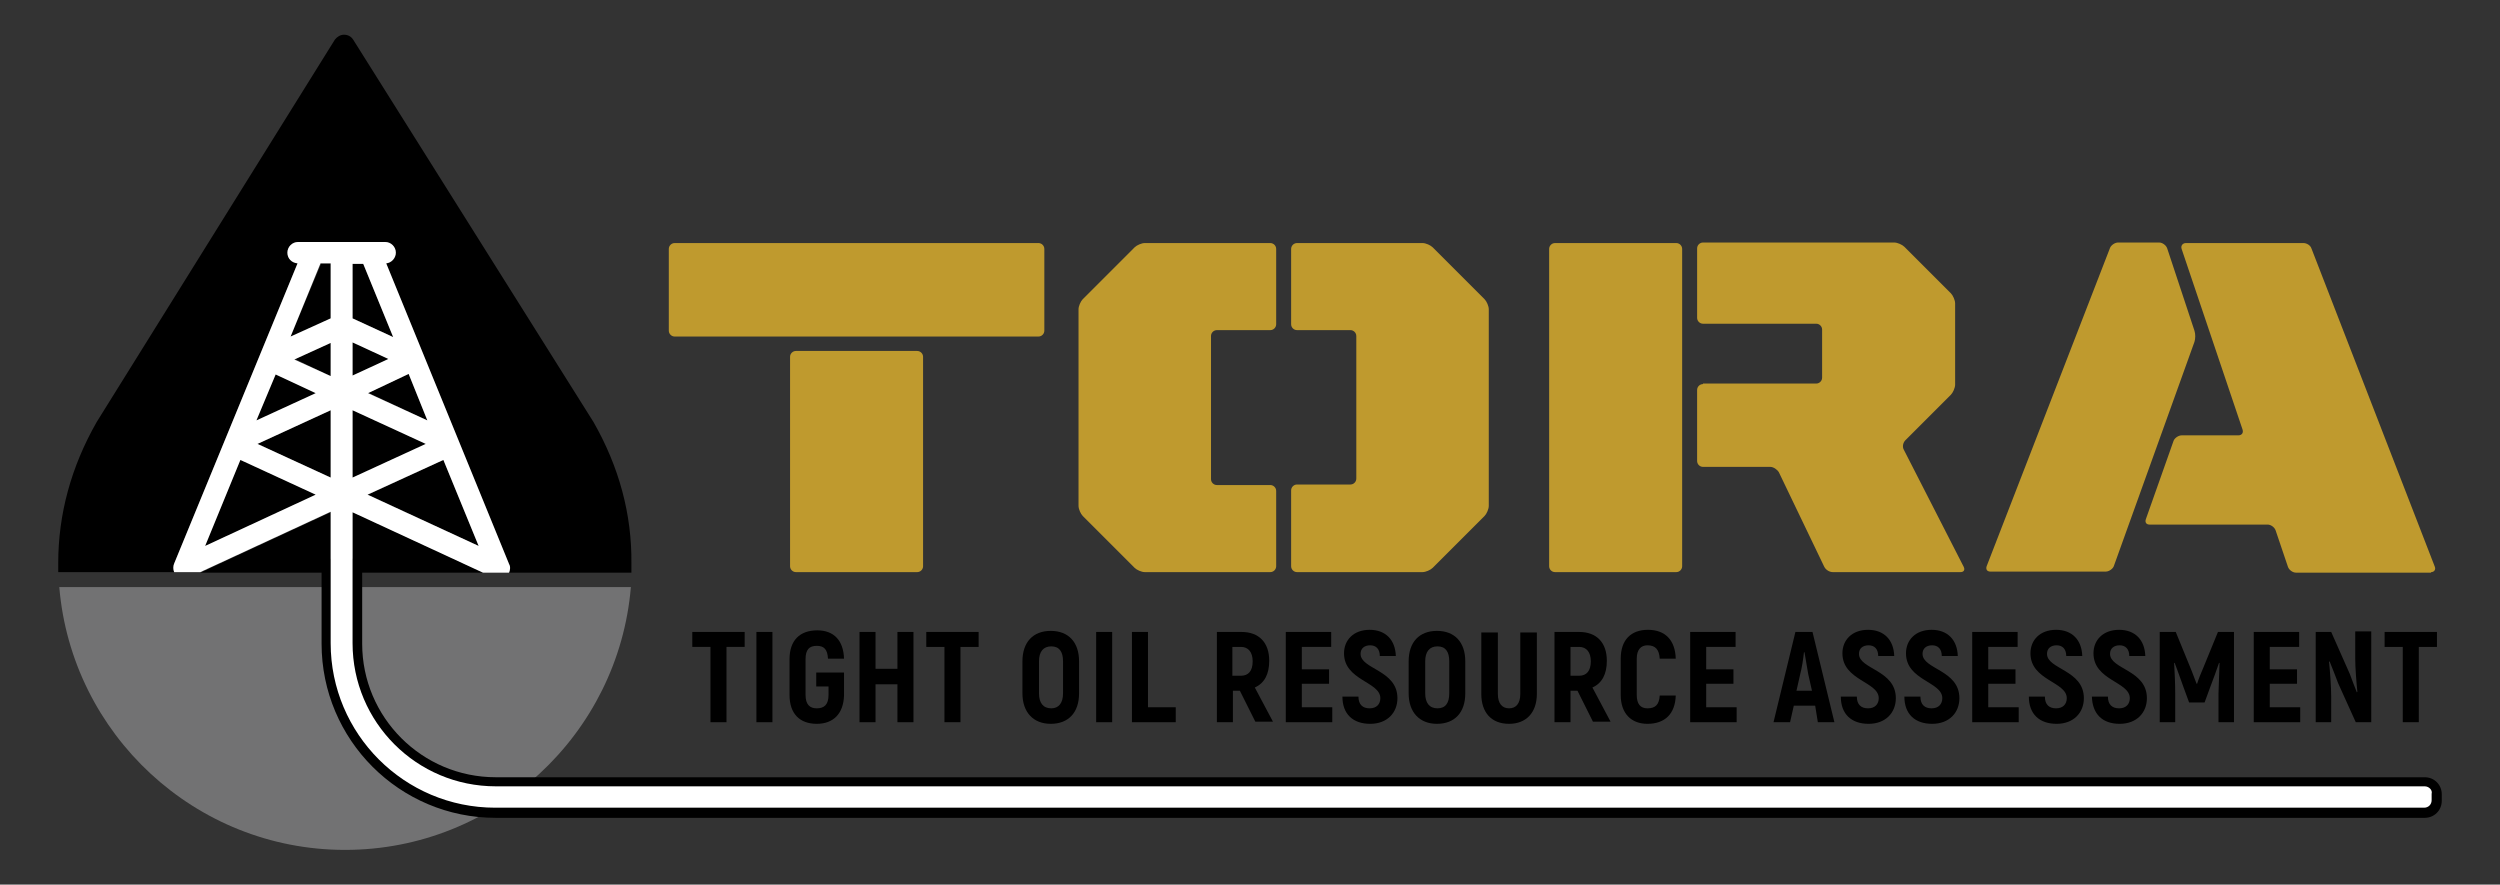 <?xml version="1.0" encoding="utf-8"?>
<!-- Generator: Adobe Illustrator 22.1.0, SVG Export Plug-In . SVG Version: 6.00 Build 0)  -->
<svg version="1.1" id="Layer_1" xmlns="http://www.w3.org/2000/svg" xmlns:xlink="http://www.w3.org/1999/xlink" x="0px" y="0px"
	 viewBox="0 0 468 165.6" style="enable-background:new 0 0 468 165.6;" xml:space="preserve">
<rect x="0" y="0" width="468" height="165.6" fill="#333333" stroke="none"/>
<style type="text/css">
	.st0{fill:#727273;}
	.st1{fill:#BF9A2E;}
	.st2{fill:#FFFFFF;}
</style>
<path class="st0" d="M11.1,109.9c2.3,27.5,25.4,49.2,53.5,49.2s51.2-21.7,53.5-49.2H11.1z"/>
<g>
	<g>
		<polygon points="61.9,49.4 60.1,49.4 54.4,63 61.9,59.6 		"/>
		<polygon points="38.4,102.2 59.1,92.6 45,86.1 		"/>
		<polygon points="48,78.7 59.1,73.6 51.6,70.1 		"/>
		<polygon points="61.9,89.4 61.9,76.8 48.2,83.1 		"/>
		<polygon points="61.9,64.1 55.2,67.2 61.9,70.4 		"/>
		<polygon points="66,89.4 79.7,83.1 79.3,82.9 66,76.8 		"/>
		<polygon points="68.9,92.6 89.6,102.2 83,86.1 		"/>
		<path d="M111.1,79C111.1,79,111.1,79,111.1,79l-45-71.6c-0.4-0.6-1-0.9-1.7-0.9h0c-0.7,0-1.3,0.4-1.7,0.9L18.1,79
			c-4.8,8.4-7.2,17.3-7.2,26.4c0,0.6,0,1.2,0,1.7h21.7c-0.2-0.5-0.3-1.1,0-1.6l23.1-56.2c-1-0.1-1.9-0.9-1.9-2c0-1.1,0.9-2,2-2h16.3
			c1.1,0,2,0.9,2,2c0,1-0.8,1.9-1.8,2l23,56.3c0.2,0.5,0.2,1.1,0,1.6h22.9c0-0.6,0-1.2,0-1.7C118.3,96.3,115.9,87.4,111.1,79z"/>
		<polygon points="68.9,73.5 80,78.7 76.5,70 		"/>
		<polygon points="68,49.4 66,49.4 66,59.6 73.6,63.1 		"/>
		<polygon points="66,70.3 72.8,67.2 66,64.1 		"/>
	</g>
	<path d="M453.9,145.5H92.8c-13.8,0-25-11.2-25-25v-13.3h22.7L66,95.9v8.7h-4.1v-8.7l-24.4,11.3h22.7v13.3c0,18,14.6,32.6,32.6,32.6
		h361.1c1.8,0,3.2-1.4,3.2-3.2v-1.2C457.1,146.9,455.7,145.5,453.9,145.5z"/>
</g>
<g>
	<g>
		<g>
			<path class="st1" d="M195.5,61.9c0,0.6-0.5,1.1-1.1,1.1h-68.1c-0.6,0-1.1-0.5-1.1-1.1V46.6c0-0.6,0.5-1.1,1.1-1.1h68.1
				c0.6,0,1.1,0.5,1.1,1.1V61.9z"/>
		</g>
		<g>
			<path class="st1" d="M172.8,106c0,0.6-0.5,1.1-1.1,1.1H149c-0.6,0-1.1-0.5-1.1-1.1V66.8c0-0.6,0.5-1.1,1.1-1.1h22.7
				c0.6,0,1.1,0.5,1.1,1.1V106z"/>
		</g>
	</g>
	<g>
		<g>
			<path class="st1" d="M237.8,61.8c0.6,0,1.1-0.5,1.1-1.1V46.6c0-0.6-0.5-1.1-1.1-1.1h-23.5c-0.6,0-1.5,0.4-1.9,0.8l-9.7,9.7
				c-0.4,0.4-0.8,1.3-0.8,1.9v36.8c0,0.6,0.4,1.5,0.8,1.9l9.7,9.7c0.4,0.4,1.3,0.8,1.9,0.8h23.5c0.6,0,1.1-0.5,1.1-1.1V91.9
				c0-0.6-0.5-1.1-1.1-1.1h-10c-0.6,0-1.1-0.5-1.1-1.1V62.9c0-0.6,0.5-1.1,1.1-1.1H237.8z"/>
		</g>
		<g>
			<path class="st1" d="M277.9,96.6c0.4-0.4,0.8-1.3,0.8-1.9V57.9c0-0.6-0.4-1.5-0.8-1.9l-9.7-9.7c-0.4-0.4-1.3-0.8-1.9-0.8h-23.5
				c-0.6,0-1.1,0.5-1.1,1.1v14.1c0,0.6,0.5,1.1,1.1,1.1h10c0.6,0,1.1,0.5,1.1,1.1v26.7c0,0.6-0.5,1.1-1.1,1.1h-10
				c-0.6,0-1.1,0.5-1.1,1.1V106c0,0.6,0.5,1.1,1.1,1.1h23.5c0.6,0,1.5-0.4,1.9-0.8L277.9,96.6z"/>
		</g>
	</g>
	<g>
		<g>
			<path class="st1" d="M314.9,106c0,0.6-0.5,1.1-1.1,1.1h-22.7c-0.6,0-1.1-0.5-1.1-1.1V46.6c0-0.6,0.5-1.1,1.1-1.1h22.7
				c0.6,0,1.1,0.5,1.1,1.1V106z"/>
		</g>
		<g>
			<path class="st1" d="M318.8,71.9c-0.6,0-1.1,0.5-1.1,1.1v13.3c0,0.6,0.5,1.1,1.1,1.1h12.6c0.6,0,1.3,0.5,1.6,1l8.5,17.7
				c0.3,0.6,1,1,1.6,1h23.9c0.6,0,0.9-0.4,0.6-1l-11.2-21.9c-0.3-0.5-0.2-1.3,0.3-1.8l8.5-8.5c0.4-0.4,0.8-1.3,0.8-1.9V56.8
				c0-0.6-0.4-1.5-0.8-1.9l-8.7-8.7c-0.4-0.4-1.3-0.8-1.9-0.8h-35.8c-0.6,0-1.1,0.5-1.1,1.1v13c0,0.6,0.5,1.1,1.1,1.1h21.2
				c0.6,0,1.1,0.5,1.1,1.1v9c0,0.6-0.5,1.1-1.1,1.1H318.8z"/>
		</g>
	</g>
	<g>
		<g>
			<path class="st1" d="M405.7,46.5c-0.2-0.6-0.9-1.1-1.5-1.1h-7.7c-0.6,0-1.3,0.5-1.5,1l-23.1,59.6c-0.2,0.6,0.1,1,0.7,1h21.6
				c0.6,0,1.3-0.5,1.5-1L410.8,64c0.2-0.6,0.2-1.5,0-2.1L405.7,46.5z"/>
		</g>
		<g>
			<path class="st1" d="M455.1,107.1c0.6,0,0.9-0.5,0.7-1l-23.1-59.6c-0.2-0.6-0.9-1-1.5-1h-22c-0.6,0-1,0.5-0.8,1.1l11.4,33.8
				c0.2,0.6-0.1,1.1-0.8,1.1h-10.6c-0.6,0-1.3,0.5-1.5,1l-5.2,14.7c-0.2,0.6,0.1,1,0.7,1h22.1c0.6,0,1.3,0.5,1.5,1.1l2.3,6.8
				c0.2,0.6,0.9,1.1,1.5,1.1H455.1z"/>
		</g>
	</g>
</g>
<g>
	<g>
		<path d="M139.4,121.1H136v14.1h-3v-14.1h-3.4v-2.8h9.8V121.1z"/>
		<path d="M144.6,118.3v16.9h-3v-16.9H144.6z"/>
		<path d="M147.8,130.1v-6.7c0-3.5,1.9-5.4,5.2-5.4c3.1,0,4.9,1.9,5,5.3h-3c-0.1-1.7-0.7-2.4-2.1-2.4c-1.4,0-2.1,0.7-2.1,2.5v6.7
			c0,1.8,0.8,2.5,2.1,2.5c1.4,0,2.2-0.7,2.2-2.5v-1.6h-2.3v-2.6h5.2v4.3c-0.1,3.4-2,5.3-5.1,5.3
			C149.7,135.5,147.8,133.6,147.8,130.1z"/>
		<path d="M171,118.3v16.9h-3v-7.1h-4.1v7.1h-3v-16.9h3v6.9h4.1v-6.9H171z"/>
		<path d="M183.2,121.1h-3.4v14.1h-3v-14.1h-3.4v-2.8h9.8V121.1z"/>
		<path d="M191.4,129.8v-6c0-3.6,2-5.7,5.3-5.7c3.3,0,5.3,2.1,5.3,5.7v6c0,3.6-2,5.7-5.3,5.7C193.4,135.5,191.4,133.3,191.4,129.8z
			 M199,129.8v-6c0-1.8-0.7-2.8-2.2-2.8c-1.5,0-2.3,1-2.3,2.8v6c0,1.8,0.8,2.8,2.3,2.8C198.2,132.6,199,131.6,199,129.8z"/>
		<path d="M208.2,118.3v16.9h-3v-16.9H208.2z"/>
		<path d="M220.1,132.4v2.8h-8.2v-16.9h3v14.1H220.1z"/>
		<path d="M232.1,129.3h-1.3v5.9h-3v-16.9h4.6c3.3,0,5.2,2,5.2,5.4c0,2.5-0.9,4.2-2.7,5l3.4,6.4h-3.3L232.1,129.3z M230.7,126.5h1.6
			c1.4,0,2.2-0.9,2.2-2.7c0-1.7-0.8-2.7-2.2-2.7h-1.6V126.5z"/>
		<path d="M249.4,132.4v2.8h-8.7v-16.9h8.5v2.8h-5.5v4.2h5.1v2.7h-5.1v4.4H249.4z"/>
		<path d="M251.3,130.4h3c0,1.5,0.8,2.2,2.1,2.2c1.3,0,2-0.8,2-1.9c0-3.1-6.8-3.3-6.8-8.4c0-2.5,1.8-4.4,4.8-4.4
			c3,0,4.8,1.9,4.9,4.9h-3c0-1.3-0.7-2-1.8-2c-1.1,0-1.8,0.6-1.8,1.6c0,2.9,6.9,3,6.9,8.3c0,2.7-1.9,4.8-5.1,4.8
			C253.3,135.5,251.3,133.7,251.3,130.4z"/>
		<path d="M263.7,129.8v-6c0-3.6,2-5.7,5.3-5.7c3.3,0,5.3,2.1,5.3,5.7v6c0,3.6-2,5.7-5.3,5.7C265.7,135.5,263.7,133.3,263.7,129.8z
			 M271.3,129.8v-6c0-1.8-0.7-2.8-2.2-2.8c-1.5,0-2.3,1-2.3,2.8v6c0,1.8,0.8,2.8,2.3,2.8C270.6,132.6,271.3,131.6,271.3,129.8z"/>
		<path d="M277.3,129.9v-11.5h3.1v11.5c0,1.8,0.8,2.7,2.1,2.7s2.1-0.9,2.1-2.7v-11.5h3.1v11.5c0,3.5-2,5.6-5.2,5.6
			C279.2,135.5,277.3,133.4,277.3,129.9z"/>
		<path d="M295.3,129.3H294v5.9h-3v-16.9h4.6c3.3,0,5.2,2,5.2,5.4c0,2.5-0.9,4.2-2.7,5l3.4,6.4h-3.3L295.3,129.3z M294,126.5h1.6
			c1.4,0,2.2-0.9,2.2-2.7c0-1.7-0.8-2.7-2.2-2.7H294V126.5z"/>
		<path d="M303.4,130.1v-6.8c0-3.5,1.9-5.4,5.1-5.4c3.2,0,5.1,1.9,5.2,5.4h-3c-0.1-1.7-0.8-2.5-2.3-2.5c-1.2,0-2,0.8-2,2.5v6.8
			c0,1.7,0.7,2.5,2,2.5c1.5,0,2.2-0.7,2.3-2.4h3c-0.1,3.4-2,5.3-5.3,5.3C305.4,135.5,303.4,133.6,303.4,130.1z"/>
		<path d="M325.1,132.4v2.8h-8.7v-16.9h8.5v2.8h-5.5v4.2h5.1v2.7h-5.1v4.4H325.1z"/>
		<path d="M339.8,132.1h-4l-0.7,3.1h-3.1l4.1-16.9h3.2l4.1,16.9h-3.1L339.8,132.1z M339.2,129.3l-0.7-3.1c-0.2-1.2-0.5-3-0.7-4.1
			h-0.1c-0.1,1.1-0.4,3-0.7,4.1l-0.7,3.1H339.2z"/>
		<path d="M344.6,130.4h3c0,1.5,0.8,2.2,2.1,2.2c1.3,0,2-0.8,2-1.9c0-3.1-6.8-3.3-6.8-8.4c0-2.5,1.8-4.4,4.8-4.4
			c3,0,4.8,1.9,4.9,4.9h-3c0-1.3-0.7-2-1.8-2c-1.1,0-1.8,0.6-1.8,1.6c0,2.9,6.9,3,6.9,8.3c0,2.7-1.9,4.8-5.1,4.8
			C346.6,135.5,344.6,133.7,344.6,130.4z"/>
		<path d="M356.5,130.4h3c0,1.5,0.8,2.2,2.1,2.2c1.3,0,2-0.8,2-1.9c0-3.1-6.8-3.3-6.8-8.4c0-2.5,1.8-4.4,4.8-4.4
			c3,0,4.8,1.9,4.9,4.9h-3c0-1.3-0.7-2-1.8-2c-1.1,0-1.8,0.6-1.8,1.6c0,2.9,6.9,3,6.9,8.3c0,2.7-1.9,4.8-5.1,4.8
			C358.5,135.5,356.5,133.7,356.5,130.4z"/>
		<path d="M377.9,132.4v2.8h-8.7v-16.9h8.5v2.8h-5.5v4.2h5.1v2.7h-5.1v4.4H377.9z"/>
		<path d="M379.8,130.4h3c0,1.5,0.8,2.2,2.1,2.2c1.3,0,2-0.8,2-1.9c0-3.1-6.8-3.3-6.8-8.4c0-2.5,1.8-4.4,4.8-4.4
			c3,0,4.8,1.9,4.9,4.9h-3c0-1.3-0.7-2-1.8-2c-1.1,0-1.8,0.6-1.8,1.6c0,2.9,6.9,3,6.9,8.3c0,2.7-1.9,4.8-5.1,4.8
			C381.8,135.5,379.8,133.7,379.8,130.4z"/>
		<path d="M391.6,130.4h3c0,1.5,0.8,2.2,2.1,2.2c1.3,0,2-0.8,2-1.9c0-3.1-6.8-3.3-6.8-8.4c0-2.5,1.8-4.4,4.8-4.4
			c3,0,4.8,1.9,4.9,4.9h-3c0-1.3-0.7-2-1.8-2c-1.1,0-1.8,0.6-1.8,1.6c0,2.9,6.9,3,6.9,8.3c0,2.7-1.9,4.8-5.1,4.8
			C393.6,135.5,391.7,133.7,391.6,130.4z"/>
		<path d="M418.2,118.3v16.9h-2.9v-5.3c0.1-2,0.1-3.9,0.2-5.8l-0.1,0c-0.5,1.4-1,2.9-1.6,4.4l-1.1,3h-2.9l-1.1-3
			c-0.5-1.5-1.1-3-1.6-4.4l-0.1,0c0.1,1.9,0.2,3.8,0.2,5.8v5.3h-2.9v-16.9h3l2.7,6.6c0.4,0.9,0.9,2.4,1.2,3.1h0.1
			c0.2-0.7,0.8-2.2,1.2-3.1l2.7-6.6H418.2z"/>
		<path d="M430.6,132.4v2.8h-8.7v-16.9h8.5v2.8h-5.5v4.2h5.1v2.7h-5.1v4.4H430.6z"/>
		<path d="M443.9,118.3v16.9H441l-3.3-7.3c-0.5-1.3-1.1-2.9-1.6-4.1l-0.1,0.1c0.2,1.9,0.4,4.8,0.4,6.5v4.8h-2.9v-16.9h2.9l3.5,7.9
			c0.4,1.1,0.9,2.4,1.3,3.4l0.1-0.1c-0.2-1.9-0.4-4.6-0.4-6.2v-5.1H443.9z"/>
		<path d="M456.2,121.1h-3.4v14.1h-3v-14.1h-3.4v-2.8h9.8V121.1z"/>
	</g>
</g>
<path class="st2" d="M453.9,147.2H92.8c-14.8,0-26.8-12-26.8-26.8V95.9l24.4,11.3h4.9c0.2-0.5,0.3-1.1,0-1.6l-23-56.3
	c1-0.1,1.8-1,1.8-2c0-1.1-0.9-2-2-2H55.8c-1.1,0-2,0.9-2,2c0,1.1,0.8,1.9,1.9,2l-23.1,56.2c-0.2,0.5-0.2,1.1,0,1.6h4.9l24.4-11.3
	l0,24.6c0,17,13.8,30.8,30.8,30.8h361.1c0.8,0,1.4-0.6,1.4-1.4v-1.2C455.4,147.9,454.7,147.2,453.9,147.2z M89.6,102.2l-20.8-9.6
	L83,86.1L89.6,102.2z M76.5,70l3.5,8.7l-11.1-5.1L76.5,70z M66,49.4h2l5.6,13.7L66,59.6V49.4z M66,64.1l6.7,3.1L66,70.3V64.1z
	 M66,76.8l13.7,6.3L66,89.4V76.8z M51.6,70.1l7.5,3.5L48,78.7L51.6,70.1z M38.4,102.2L45,86.1l14.1,6.5L38.4,102.2z M61.9,89.4
	l-13.7-6.3l13.7-6.3V89.4z M61.9,70.4l-6.8-3.1l6.8-3.1V70.4z M61.9,59.6L54.4,63l5.6-13.7h1.9V59.6z"/>
</svg>
